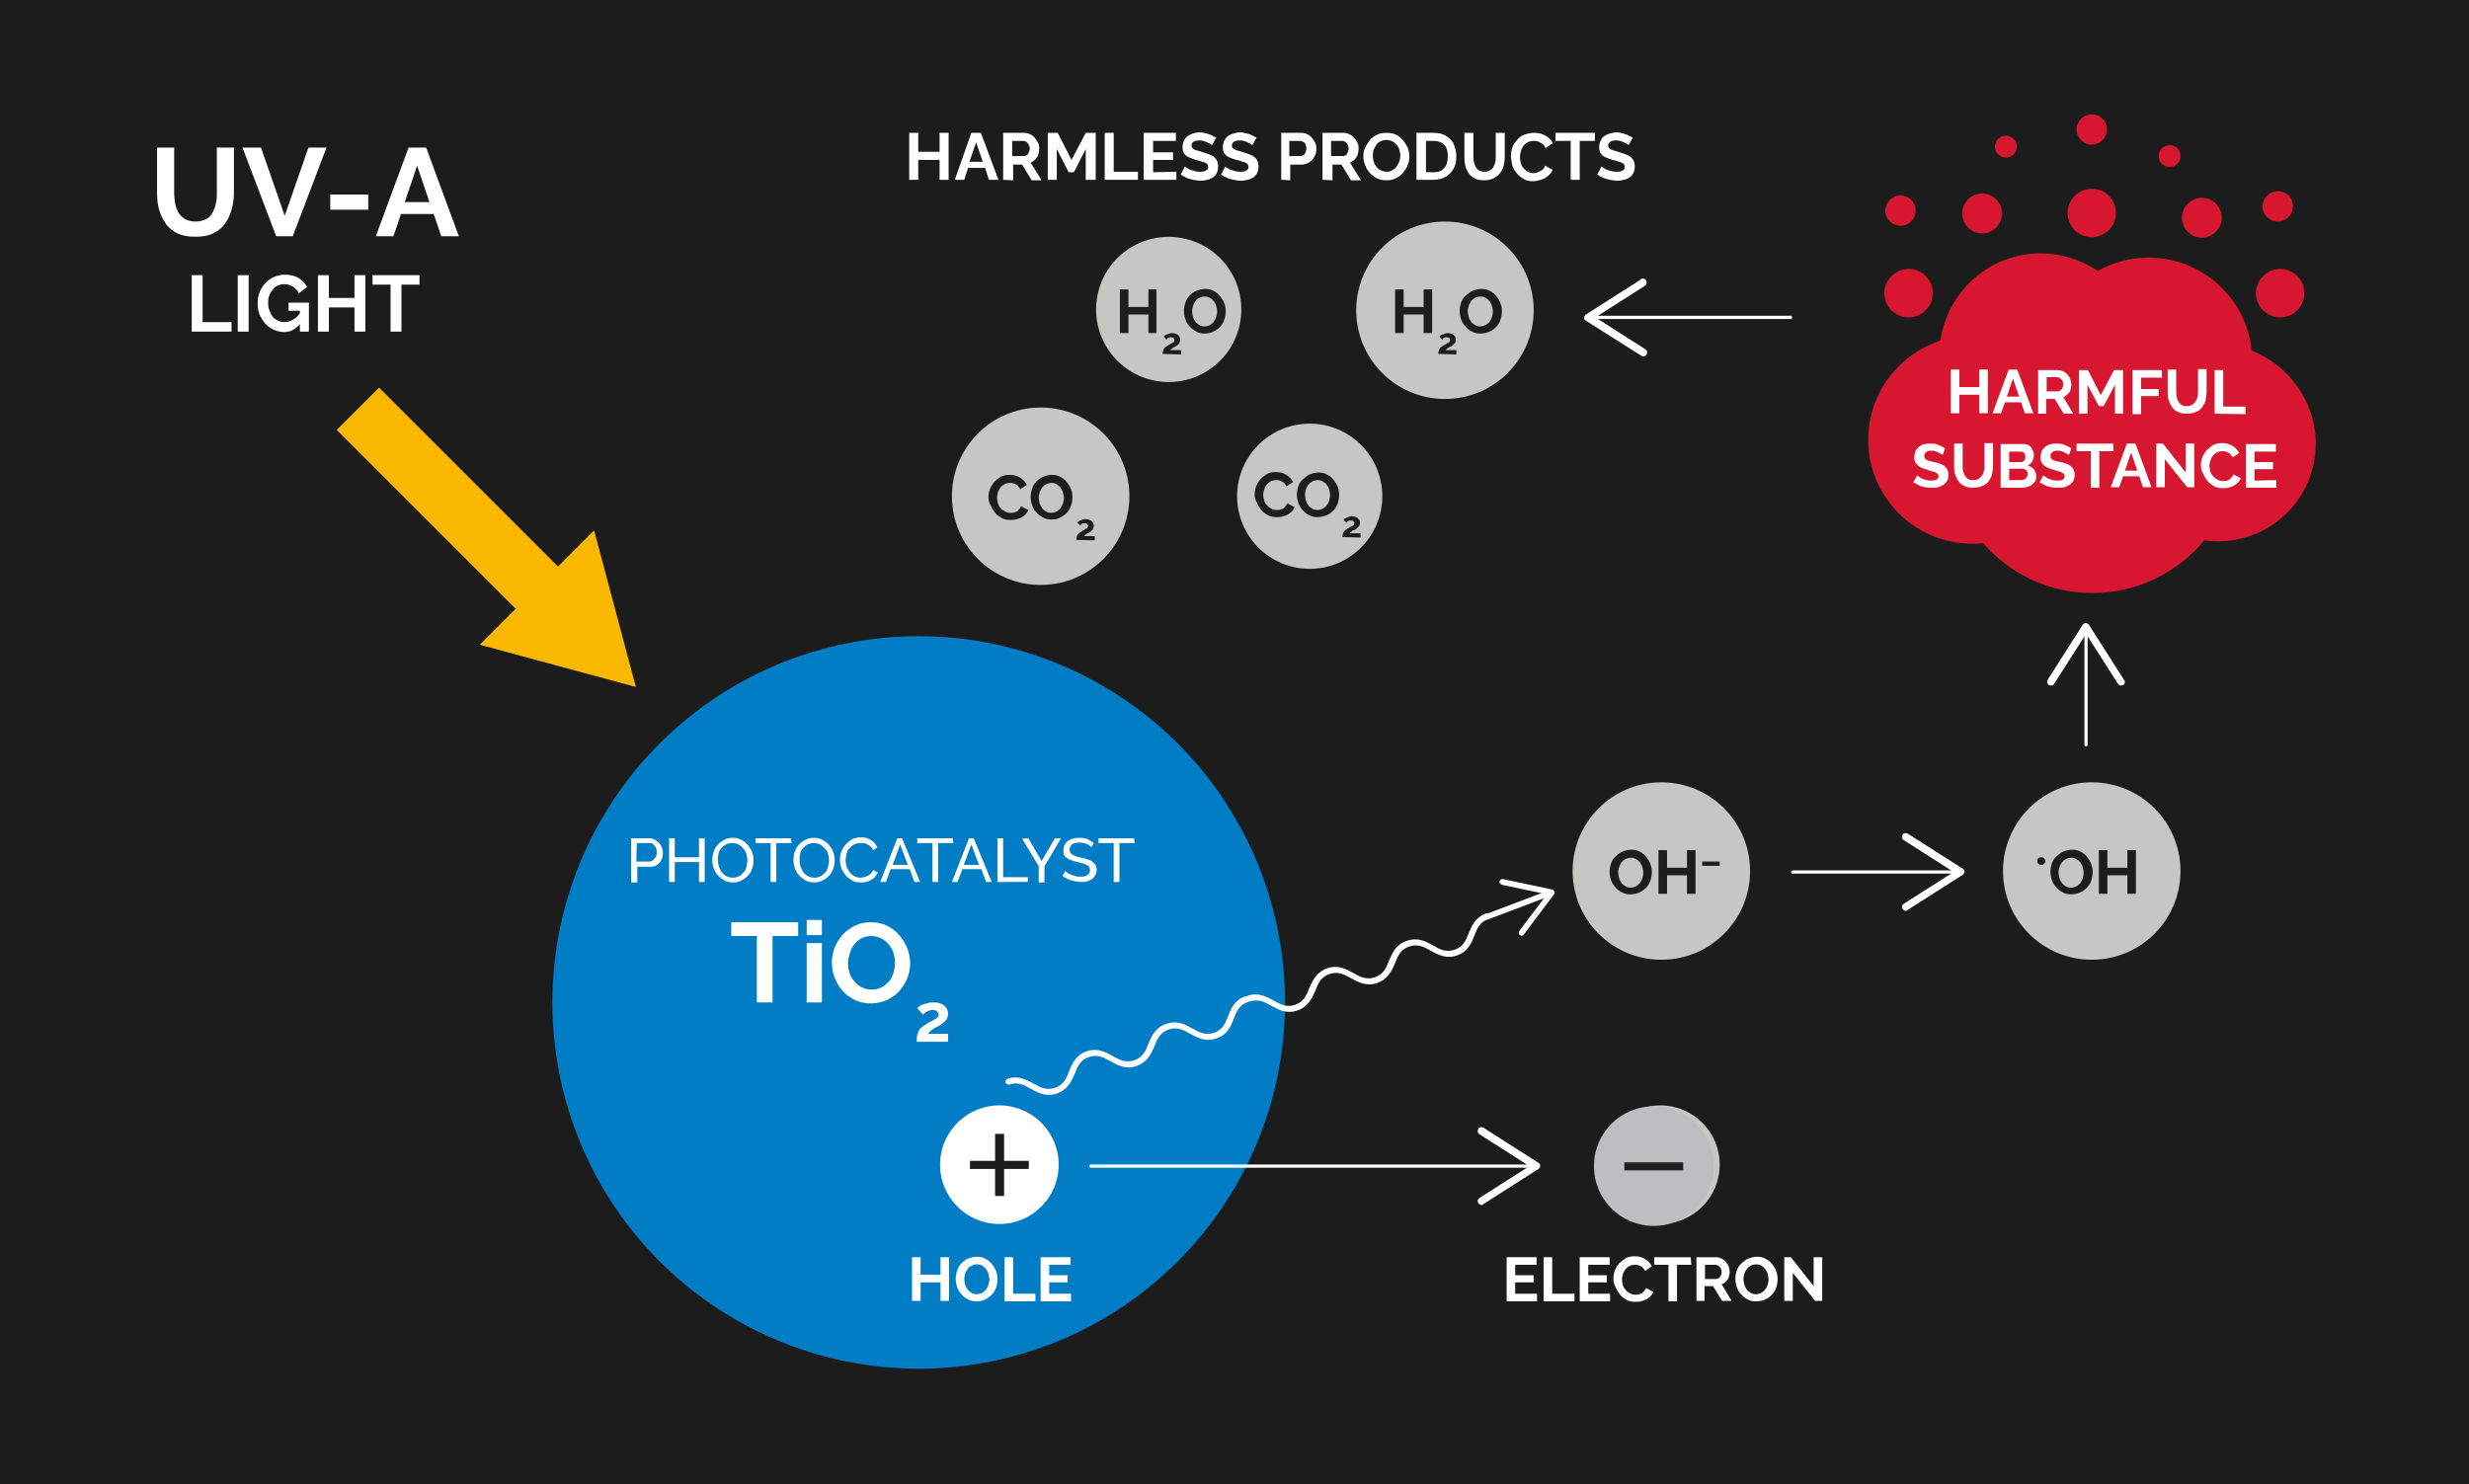 <?xml version="1.0" encoding="UTF-8"?> <svg xmlns="http://www.w3.org/2000/svg" xmlns:xlink="http://www.w3.org/1999/xlink" version="1.1" id="Layer_1" x="0px" y="0px" viewBox="0 0 520.3 312.8" style="enable-background:new 0 0 520.3 312.8;" xml:space="preserve"> <style type="text/css"> .st0{fill:#1C1C1C;} .st1{fill:#C6C6C5;} .st2{fill:#D7172F;} .st3{fill:#007DC5;} .st4{fill:#FFFFFF;} .st5{fill:#1D1D1B;} .st6{fill:#FAB900;} .st7{fill:#BCBEC0;} .st8{fill:#231F20;} .st9{fill:none;stroke:#FFFFFF;stroke-width:0.684;stroke-linecap:round;} .st10{fill:none;stroke:#FFFFFF;stroke-width:0.684;} </style> <rect id="Rectangle_121" x="-1.8" y="-4.5" class="st0" width="524" height="321.8"></rect> <g> <circle class="st1" cx="350.1" cy="183.6" r="18.7"></circle> <circle class="st1" cx="276" cy="104.6" r="15.3"></circle> <ellipse transform="matrix(0.173 -0.985 0.985 0.173 139.339 296.633)" class="st1" cx="246.4" cy="65.3" rx="15.3" ry="15.3"></ellipse> <circle class="st1" cx="219.3" cy="104.6" r="18.7"></circle> <circle class="st1" cx="304.5" cy="65.4" r="18.7"></circle> <circle class="st1" cx="440.8" cy="183.6" r="18.7"></circle> <path class="st2" d="M488,93.5c0,11.4-9.2,20.6-20.6,20.6c-1,0-2-0.1-2.9-0.2c-5.6,6.8-14.1,11.1-23.6,11.1 c-9.2,0-17.4-4.1-23-10.5c-0.8,0.1-1.5,0.1-2.3,0.1c-12.1,0-21.9-9.8-21.9-21.9c0-9.8,6.4-18,15.2-20.9 c1.5-10.4,10.4-18.4,21.1-18.4c4.5,0,8.6,1.4,12.1,3.7c3.2-1.8,6.8-2.8,10.7-2.8c11.3,0,20.6,8.6,21.7,19.6 C482.3,77,488,84.6,488,93.5z M402.2,56.7c-2.8,0-5.1,2.3-5.1,5.1s2.3,5.1,5.1,5.1c2.8,0,5.1-2.3,5.1-5.1S405.1,56.7,402.2,56.7z M440.8,39.8c-2.8,0-5.1,2.3-5.1,5.1s2.3,5.1,5.1,5.1s5.1-2.3,5.1-5.1S443.7,39.8,440.8,39.8z M480.5,56.7c-2.8,0-5.1,2.3-5.1,5.1 s2.3,5.1,5.1,5.1c2.8,0,5.1-2.3,5.1-5.1S483.4,56.7,480.5,56.7z M464,41.7c-2.3,0-4.2,1.9-4.2,4.2s1.9,4.2,4.2,4.2s4.2-1.9,4.2-4.2 S466.3,41.7,464,41.7z M417.7,40.8c-2.3,0-4.2,1.9-4.2,4.2s1.9,4.2,4.2,4.2c2.3,0,4.2-1.9,4.2-4.2S420,40.8,417.7,40.8z M400.5,41.2c-1.8,0-3.2,1.5-3.2,3.2c0,1.8,1.5,3.2,3.2,3.2c1.8,0,3.2-1.5,3.2-3.2S402.3,41.2,400.5,41.2z M480,40.3 c-1.8,0-3.2,1.5-3.2,3.2c0,1.8,1.5,3.2,3.2,3.2c1.8,0,3.2-1.5,3.2-3.2C483.3,41.8,481.8,40.3,480,40.3z M440.8,24.1 c-1.8,0-3.2,1.5-3.2,3.2c0,1.8,1.5,3.2,3.2,3.2s3.2-1.5,3.2-3.2C444,25.5,442.6,24.1,440.8,24.1z M422.7,28.6c-1.3,0-2.3,1-2.3,2.3 c0,1.3,1,2.3,2.3,2.3s2.3-1,2.3-2.3S423.9,28.6,422.7,28.6z M457.2,30.6c-1.3,0-2.3,1-2.3,2.3c0,1.3,1,2.3,2.3,2.3s2.3-1,2.3-2.3 C459.5,31.6,458.5,30.6,457.2,30.6z"></path> <circle class="st3" cx="193.6" cy="211.3" r="77.2"></circle> <g> <path class="st4" d="M133,185.9v-9.2h3.9c0.4,0,0.8,0.1,1.1,0.3s0.6,0.4,0.9,0.7c0.3,0.3,0.4,0.6,0.6,1c0.1,0.4,0.2,0.7,0.2,1.1 c0,0.5-0.1,1-0.3,1.4c-0.2,0.5-0.5,0.8-0.9,1.1s-0.9,0.4-1.4,0.4h-2.8v3.3H133V185.9z M134.1,181.6h2.7c0.3,0,0.6-0.1,0.8-0.3 s0.4-0.4,0.6-0.7s0.2-0.6,0.2-1s-0.1-0.7-0.2-1c-0.2-0.3-0.4-0.5-0.6-0.7s-0.5-0.2-0.8-0.2h-2.6L134.1,181.6L134.1,181.6z"></path> <path class="st4" d="M148.5,176.7v9.2h-1.2v-4.2h-5.1v4.2H141v-9.2h1.2v4h5.1v-4H148.5z"></path> <path class="st4" d="M154.5,186c-0.7,0-1.2-0.1-1.8-0.4c-0.5-0.3-1-0.6-1.4-1.1c-0.4-0.4-0.7-0.9-0.9-1.5s-0.3-1.1-0.3-1.7 c0-0.6,0.1-1.2,0.3-1.8s0.5-1.1,0.9-1.5s0.9-0.8,1.4-1c0.5-0.3,1.1-0.4,1.7-0.4c0.7,0,1.2,0.1,1.8,0.4c0.5,0.3,1,0.6,1.4,1.1 s0.7,1,0.9,1.5c0.2,0.6,0.3,1.1,0.3,1.7c0,0.6-0.1,1.2-0.3,1.8s-0.5,1.1-0.9,1.5s-0.9,0.8-1.4,1C155.7,185.9,155.1,186,154.5,186z M151.3,181.3c0,0.5,0.1,0.9,0.2,1.4c0.2,0.4,0.4,0.8,0.6,1.2c0.3,0.3,0.6,0.6,1,0.8s0.8,0.3,1.3,0.3s0.9-0.1,1.3-0.3 c0.4-0.2,0.7-0.5,1-0.8s0.5-0.7,0.6-1.2s0.2-0.9,0.2-1.3c0-0.5-0.1-0.9-0.2-1.4s-0.4-0.8-0.7-1.2c-0.3-0.3-0.6-0.6-1-0.8 s-0.8-0.3-1.3-0.3s-0.9,0.1-1.3,0.3c-0.4,0.2-0.7,0.5-1,0.8s-0.5,0.7-0.6,1.2S151.3,180.8,151.3,181.3z"></path> <path class="st4" d="M166.8,177.7h-3.2v8.2h-1.2v-8.2h-3.2v-1h7.5L166.8,177.7L166.8,177.7z"></path> <path class="st4" d="M171.6,186c-0.7,0-1.2-0.1-1.8-0.4c-0.5-0.3-1-0.6-1.4-1.1c-0.4-0.4-0.7-0.9-0.9-1.5s-0.3-1.1-0.3-1.7 c0-0.6,0.1-1.2,0.3-1.8s0.5-1.1,0.9-1.5s0.9-0.8,1.4-1c0.5-0.3,1.1-0.4,1.7-0.4c0.7,0,1.2,0.1,1.8,0.4c0.5,0.3,1,0.6,1.4,1.1 s0.7,1,0.9,1.5c0.2,0.6,0.3,1.1,0.3,1.7c0,0.6-0.1,1.2-0.3,1.8s-0.5,1.1-0.9,1.5s-0.9,0.8-1.4,1C172.8,185.9,172.2,186,171.6,186z M168.5,181.3c0,0.5,0.1,0.9,0.2,1.4c0.2,0.4,0.4,0.8,0.6,1.2c0.3,0.3,0.6,0.6,1,0.8s0.8,0.3,1.3,0.3s0.9-0.1,1.3-0.3 c0.4-0.2,0.7-0.5,1-0.8s0.5-0.7,0.6-1.2s0.2-0.9,0.2-1.3c0-0.5-0.1-0.9-0.2-1.4s-0.4-0.8-0.7-1.2c-0.3-0.3-0.6-0.6-1-0.8 s-0.8-0.3-1.3-0.3s-0.9,0.1-1.3,0.3c-0.4,0.2-0.7,0.5-1,0.8s-0.5,0.7-0.6,1.2S168.5,180.8,168.5,181.3z"></path> <path class="st4" d="M177,181.2c0-0.6,0.1-1.1,0.3-1.7c0.2-0.5,0.5-1,0.9-1.5c0.4-0.4,0.8-0.8,1.4-1.1c0.5-0.3,1.2-0.4,1.9-0.4 c0.8,0,1.5,0.2,2.1,0.6c0.6,0.4,1,0.9,1.3,1.5l-0.9,0.6c-0.2-0.4-0.4-0.7-0.7-0.9s-0.6-0.4-0.9-0.5c-0.3-0.1-0.6-0.1-1-0.1 c-0.5,0-1,0.1-1.4,0.3s-0.7,0.5-1,0.8s-0.5,0.7-0.6,1.2c-0.1,0.4-0.2,0.9-0.2,1.3c0,0.5,0.1,0.9,0.2,1.4c0.2,0.4,0.4,0.8,0.7,1.2 s0.6,0.6,1,0.8s0.8,0.3,1.3,0.3c0.3,0,0.7-0.1,1-0.2c0.3-0.1,0.7-0.3,0.9-0.5c0.3-0.2,0.5-0.5,0.7-0.9l1,0.5 c-0.2,0.5-0.5,0.9-0.9,1.2s-0.8,0.6-1.3,0.7c-0.5,0.2-1,0.2-1.5,0.2c-0.6,0-1.2-0.1-1.7-0.4c-0.5-0.3-1-0.6-1.4-1.1 s-0.7-1-0.9-1.5S177,181.8,177,181.2z"></path> <path class="st4" d="M189.1,176.7h1l3.8,9.2h-1.2l-1-2.7h-4l-1,2.7h-1.2L189.1,176.7z M191.3,182.3l-1.6-4.3l-1.6,4.3H191.3z"></path> <path class="st4" d="M200.9,177.7h-3.2v8.2h-1.2v-8.2h-3.2v-1h7.5L200.9,177.7L200.9,177.7z"></path> <path class="st4" d="M204.2,176.7h1l3.8,9.2h-1.2l-1-2.7h-4l-1,2.7h-1.2L204.2,176.7z M206.3,182.3l-1.6-4.3l-1.6,4.3H206.3z"></path> <path class="st4" d="M210.2,185.9v-9.2h1.2v8.2h5.2v1H210.2z"></path> <path class="st4" d="M216.7,176.7l2.8,4.8l2.8-4.8h1.3l-3.5,5.9v3.4h-1.2v-3.4l-3.5-5.8L216.7,176.7L216.7,176.7z"></path> <path class="st4" d="M230,178.6c-0.1-0.1-0.2-0.2-0.4-0.4c-0.2-0.1-0.4-0.2-0.6-0.3c-0.2-0.1-0.5-0.2-0.7-0.2 c-0.3-0.1-0.5-0.1-0.8-0.1c-0.7,0-1.2,0.1-1.6,0.4c-0.3,0.3-0.5,0.6-0.5,1.1c0,0.3,0.1,0.6,0.3,0.8s0.4,0.3,0.8,0.5 s0.8,0.2,1.4,0.4c0.6,0.1,1.2,0.3,1.7,0.5s0.8,0.5,1.1,0.8s0.4,0.8,0.4,1.3c0,0.4-0.1,0.8-0.3,1.1s-0.4,0.6-0.7,0.8 s-0.7,0.4-1.1,0.5s-0.9,0.1-1.3,0.1c-0.5,0-0.9-0.1-1.4-0.2s-0.9-0.2-1.3-0.4c-0.4-0.2-0.8-0.4-1.1-0.7l0.6-1 c0.1,0.1,0.3,0.3,0.5,0.4c0.2,0.1,0.5,0.3,0.8,0.4c0.3,0.1,0.6,0.2,0.9,0.3c0.3,0.1,0.7,0.1,1,0.1c0.7,0,1.2-0.1,1.5-0.4 s0.5-0.6,0.5-1c0-0.3-0.1-0.6-0.3-0.8s-0.5-0.4-0.9-0.5s-0.9-0.3-1.5-0.4c-0.6-0.2-1.1-0.3-1.6-0.5c-0.4-0.2-0.7-0.4-1-0.7 s-0.3-0.7-0.3-1.2c0-0.6,0.1-1.1,0.4-1.5c0.3-0.4,0.7-0.7,1.2-0.9s1.1-0.3,1.7-0.3c0.4,0,0.8,0,1.2,0.1s0.7,0.2,1,0.4 s0.6,0.3,0.9,0.6L230,178.6z"></path> <path class="st4" d="M239.1,177.7h-3.2v8.2h-1.2v-8.2h-3.2v-1h7.5L239.1,177.7L239.1,177.7z"></path> </g> <g> <path class="st4" d="M200,265v9.2h-1.8v-3.9H194v3.9h-1.8V265h1.8v3.7h4.2V265H200z"></path> <path class="st4" d="M205.8,274.3c-0.7,0-1.3-0.1-1.8-0.4c-0.6-0.3-1-0.6-1.4-1.1c-0.4-0.4-0.7-0.9-0.9-1.5s-0.3-1.1-0.3-1.7 s0.1-1.2,0.3-1.8s0.5-1.1,0.9-1.5s0.9-0.8,1.4-1s1.2-0.4,1.8-0.4c0.7,0,1.3,0.1,1.8,0.4c0.6,0.3,1,0.6,1.4,1.1s0.7,1,0.9,1.5 c0.2,0.6,0.3,1.1,0.3,1.7s-0.1,1.2-0.3,1.8s-0.5,1.1-0.9,1.5s-0.9,0.8-1.4,1C207.1,274.2,206.5,274.3,205.8,274.3z M203.2,269.6 c0,0.4,0.1,0.8,0.2,1.2c0.1,0.4,0.3,0.7,0.5,1s0.5,0.5,0.8,0.7s0.7,0.3,1.1,0.3c0.4,0,0.8-0.1,1.2-0.3c0.3-0.2,0.6-0.4,0.8-0.7 c0.2-0.3,0.4-0.6,0.5-1s0.2-0.7,0.2-1.1s-0.1-0.8-0.2-1.2c-0.1-0.4-0.3-0.7-0.5-1s-0.5-0.5-0.8-0.7s-0.7-0.3-1.1-0.3 c-0.4,0-0.8,0.1-1.2,0.3s-0.6,0.4-0.8,0.7c-0.2,0.3-0.4,0.6-0.5,1S203.2,269.2,203.2,269.6z"></path> <path class="st4" d="M211.7,274.2V265h1.8v7.7h4.7v1.6h-6.5V274.2z"></path> <path class="st4" d="M225.7,272.7v1.6h-6.4V265h6.3v1.6h-4.5v2.2h3.9v1.5h-3.9v2.4H225.7z"></path> </g> <g> <path class="st5" d="M264.4,104.2c0-0.6,0.1-1.1,0.3-1.7c0.2-0.5,0.5-1,0.9-1.5c0.4-0.4,0.9-0.8,1.4-1.1c0.6-0.3,1.2-0.4,1.9-0.4 c0.8,0,1.6,0.2,2.2,0.6s1.1,0.9,1.4,1.5l-1.4,0.9c-0.2-0.3-0.4-0.6-0.6-0.8c-0.3-0.2-0.5-0.3-0.8-0.4s-0.6-0.1-0.8-0.1 c-0.5,0-0.8,0.1-1.2,0.3c-0.3,0.2-0.6,0.4-0.8,0.7s-0.4,0.6-0.5,1s-0.2,0.7-0.2,1.1s0.1,0.8,0.2,1.2s0.3,0.7,0.6,1 s0.5,0.5,0.9,0.7c0.3,0.2,0.7,0.3,1.1,0.3c0.3,0,0.6,0,0.9-0.1s0.6-0.2,0.8-0.5c0.3-0.2,0.4-0.5,0.6-0.8l1.5,0.8 c-0.2,0.5-0.5,0.9-0.9,1.2s-0.9,0.6-1.4,0.7c-0.5,0.2-1,0.2-1.5,0.2c-0.7,0-1.3-0.1-1.8-0.4s-1-0.6-1.4-1.1s-0.7-1-0.9-1.5 C264.5,105.4,264.4,104.8,264.4,104.2z"></path> <path class="st5" d="M277.7,109c-0.7,0-1.3-0.1-1.8-0.4c-0.6-0.3-1-0.6-1.4-1.1c-0.4-0.4-0.7-0.9-0.9-1.5 c-0.2-0.6-0.3-1.1-0.3-1.7s0.1-1.2,0.3-1.8s0.5-1.1,1-1.5s0.9-0.8,1.4-1s1.2-0.4,1.8-0.4c0.7,0,1.3,0.1,1.8,0.4 c0.6,0.3,1,0.6,1.4,1.1s0.7,1,0.9,1.5s0.3,1.1,0.3,1.7s-0.1,1.2-0.3,1.8s-0.5,1.1-0.9,1.5s-0.9,0.8-1.4,1 C278.9,108.8,278.3,109,277.7,109z M275,104.3c0,0.4,0.1,0.8,0.2,1.2c0.1,0.4,0.3,0.7,0.5,1s0.5,0.5,0.8,0.7s0.7,0.3,1.1,0.3 s0.8-0.1,1.2-0.3c0.3-0.2,0.6-0.4,0.8-0.7s0.4-0.6,0.5-1s0.2-0.7,0.2-1.1s-0.1-0.8-0.2-1.2c-0.1-0.4-0.3-0.7-0.5-1 s-0.5-0.5-0.8-0.7s-0.7-0.3-1.1-0.3s-0.8,0.1-1.2,0.3c-0.3,0.2-0.6,0.4-0.8,0.7s-0.4,0.6-0.5,1S275,103.9,275,104.3z"></path> <path class="st5" d="M282.9,113.2c0-0.2,0-0.4,0.1-0.6c0-0.2,0.1-0.4,0.2-0.5c0.1-0.2,0.2-0.3,0.4-0.4c0.2-0.1,0.3-0.3,0.6-0.4 c0.2-0.1,0.4-0.2,0.5-0.3c0.2-0.1,0.3-0.2,0.4-0.2c0.1-0.1,0.2-0.1,0.2-0.2s0.1-0.2,0.1-0.3c0-0.1,0-0.2-0.1-0.3s-0.1-0.2-0.2-0.2 c-0.1-0.1-0.2-0.1-0.4-0.1c-0.1,0-0.2,0-0.3,0c-0.1,0-0.2,0.1-0.3,0.1s-0.2,0.1-0.2,0.2c-0.1,0.1-0.1,0.1-0.2,0.2l-0.6-0.7 c0.1-0.1,0.2-0.1,0.3-0.2s0.3-0.2,0.4-0.2s0.3-0.1,0.5-0.2c0.2,0,0.4-0.1,0.6-0.1c0.3,0,0.6,0.1,0.9,0.2c0.2,0.1,0.4,0.3,0.6,0.5 c0.1,0.2,0.2,0.4,0.2,0.7c0,0.2,0,0.3-0.1,0.5c-0.1,0.1-0.1,0.3-0.3,0.4c-0.1,0.1-0.2,0.2-0.3,0.3c-0.1,0.1-0.2,0.2-0.3,0.2 c-0.2,0.1-0.3,0.2-0.4,0.2s-0.2,0.1-0.3,0.2c-0.1,0.1-0.2,0.1-0.3,0.2c-0.1,0.1-0.1,0.2-0.2,0.2h2.3v0.9L282.9,113.2L282.9,113.2z "></path> </g> <g> <path class="st4" d="M323.9,272.7v1.6h-6.4V265h6.3v1.6h-4.5v2.2h3.9v1.5h-3.9v2.4H323.9z"></path> <path class="st4" d="M325.3,274.2V265h1.8v7.7h4.7v1.6h-6.5V274.2z"></path> <path class="st4" d="M339.3,272.7v1.6h-6.4V265h6.3v1.6h-4.5v2.2h3.9v1.5h-3.9v2.4H339.3z"></path> <path class="st4" d="M340,269.5c0-0.6,0.1-1.1,0.3-1.7s0.5-1,0.9-1.5c0.4-0.4,0.9-0.8,1.4-1.1c0.6-0.3,1.2-0.4,1.9-0.4 c0.8,0,1.6,0.2,2.2,0.6s1.1,0.9,1.4,1.5l-1.4,1c-0.2-0.3-0.4-0.6-0.6-0.8c-0.3-0.2-0.5-0.3-0.8-0.4s-0.6-0.1-0.8-0.1 c-0.5,0-0.8,0.1-1.2,0.3c-0.3,0.2-0.6,0.4-0.8,0.7s-0.4,0.6-0.5,1s-0.2,0.7-0.2,1.1s0.1,0.8,0.2,1.2c0.1,0.4,0.3,0.7,0.6,1 c0.2,0.3,0.5,0.5,0.9,0.7c0.3,0.2,0.7,0.3,1.1,0.3c0.3,0,0.6,0,0.9-0.1s0.6-0.2,0.8-0.5c0.3-0.2,0.4-0.5,0.6-0.8l1.5,0.8 c-0.2,0.5-0.5,0.9-0.9,1.2c-0.4,0.3-0.9,0.6-1.4,0.7c-0.5,0.2-1,0.2-1.5,0.2c-0.7,0-1.3-0.1-1.8-0.4s-1-0.6-1.4-1.1 s-0.7-1-0.9-1.5C340.1,270.7,340,270.1,340,269.5z"></path> <path class="st4" d="M356.4,266.6h-3v7.7h-1.8v-7.7h-3V265h7.7L356.4,266.6L356.4,266.6z"></path> <path class="st4" d="M357.5,274.2V265h4.1c0.4,0,0.8,0.1,1.2,0.3c0.4,0.2,0.7,0.4,0.9,0.7s0.5,0.6,0.6,1s0.2,0.7,0.2,1.1 s-0.1,0.8-0.2,1.1c-0.1,0.4-0.3,0.7-0.6,0.9c-0.3,0.3-0.5,0.5-0.9,0.6l2.1,3.5h-2l-1.9-3.1h-1.8v3.1H357.5z M359.3,269.6h2.3 c0.2,0,0.4-0.1,0.6-0.2s0.3-0.3,0.4-0.5s0.2-0.5,0.2-0.8s-0.1-0.6-0.2-0.8c-0.1-0.2-0.3-0.4-0.5-0.5s-0.4-0.2-0.6-0.2h-2.2 L359.3,269.6L359.3,269.6z"></path> <path class="st4" d="M370.1,274.3c-0.7,0-1.3-0.1-1.8-0.4c-0.6-0.3-1-0.6-1.4-1.1c-0.4-0.4-0.7-0.9-0.9-1.5s-0.3-1.1-0.3-1.7 s0.1-1.2,0.3-1.8s0.5-1.1,1-1.5c0.4-0.4,0.9-0.8,1.4-1s1.2-0.4,1.8-0.4c0.7,0,1.3,0.1,1.8,0.4c0.6,0.3,1,0.6,1.4,1.1 s0.7,1,0.9,1.5c0.2,0.6,0.3,1.1,0.3,1.7s-0.1,1.2-0.3,1.8s-0.5,1.1-0.9,1.5s-0.9,0.8-1.4,1C371.3,274.2,370.7,274.3,370.1,274.3z M367.4,269.6c0,0.4,0.1,0.8,0.2,1.2c0.1,0.4,0.3,0.7,0.5,1s0.5,0.5,0.8,0.7s0.7,0.3,1.1,0.3s0.8-0.1,1.2-0.3 c0.3-0.2,0.6-0.4,0.8-0.7c0.2-0.3,0.4-0.6,0.5-1s0.2-0.7,0.2-1.1s-0.1-0.8-0.2-1.2c-0.1-0.4-0.3-0.7-0.5-1s-0.5-0.5-0.8-0.7 s-0.7-0.3-1.1-0.3s-0.8,0.1-1.2,0.3c-0.3,0.2-0.6,0.4-0.8,0.7s-0.4,0.6-0.5,1S367.4,269.2,367.4,269.6z"></path> <path class="st4" d="M377.8,268.3v5.9H376V265h1.4l4.8,6.1V265h1.8v9.2h-1.5L377.8,268.3z"></path> </g> <g> <g> <path class="st4" d="M199.9,28v9.9H198v-4.2h-4.5v4.2h-1.9V28h1.9v4h4.5v-4H199.9z"></path> <path class="st4" d="M204.7,28h2l3.7,9.9h-2l-0.8-2.5H204l-0.8,2.5h-2L204.7,28z M207.1,34.1l-1.4-4.1l-1.4,4.1H207.1z"></path> <path class="st4" d="M211.4,37.9V28h4.4c0.5,0,0.9,0.1,1.3,0.3c0.4,0.2,0.7,0.4,1,0.8s0.5,0.7,0.7,1.1s0.2,0.8,0.2,1.2 c0,0.4-0.1,0.8-0.2,1.2s-0.4,0.7-0.6,1c-0.3,0.3-0.6,0.5-1,0.7l2.3,3.7h-2.1l-2-3.3h-1.9V38L211.4,37.9L211.4,37.9z M213.4,32.9 h2.4c0.2,0,0.5-0.1,0.6-0.2c0.2-0.1,0.3-0.3,0.4-0.6c0.1-0.2,0.2-0.5,0.2-0.8s-0.1-0.6-0.2-0.8c-0.1-0.2-0.3-0.4-0.5-0.6 c-0.2-0.1-0.4-0.2-0.7-0.2h-2.3v3.2H213.4z"></path> <path class="st4" d="M228.8,37.9v-6.5l-2.5,4.9h-1.1l-2.5-4.9v6.5h-1.9V28h2.1l2.9,5.7l3-5.7h2.1v9.9H228.8z"></path> <path class="st4" d="M232.8,37.9V28h1.9v8.2h5.1v1.7H232.8z"></path> <path class="st4" d="M247.9,36.2v1.7H241V28h6.8v1.7H243v2.4h4.2v1.6H243v2.6L247.9,36.2L247.9,36.2z"></path> <path class="st4" d="M255.4,30.6c-0.1-0.1-0.2-0.2-0.4-0.3c-0.2-0.1-0.4-0.2-0.6-0.3c-0.2-0.1-0.5-0.2-0.8-0.3 c-0.3-0.1-0.6-0.1-0.9-0.1c-0.5,0-0.9,0.1-1.2,0.3c-0.3,0.2-0.4,0.5-0.4,0.8s0.1,0.5,0.3,0.6c0.2,0.2,0.4,0.3,0.8,0.4 c0.3,0.1,0.8,0.2,1.3,0.4c0.7,0.2,1.2,0.4,1.7,0.6c0.5,0.2,0.8,0.5,1.1,0.9c0.3,0.4,0.4,0.9,0.4,1.5c0,0.5-0.1,1-0.3,1.4 c-0.2,0.4-0.5,0.7-0.8,0.9s-0.7,0.4-1.2,0.5c-0.4,0.1-0.9,0.2-1.4,0.2s-1-0.1-1.5-0.2c-0.5-0.1-1-0.2-1.4-0.4s-0.9-0.4-1.3-0.7 l0.9-1.7c0.1,0.1,0.2,0.2,0.4,0.3s0.5,0.3,0.8,0.4s0.6,0.2,1,0.3s0.7,0.1,1.1,0.1c0.5,0,0.9-0.1,1.2-0.3s0.4-0.4,0.4-0.7 s-0.1-0.5-0.3-0.7s-0.5-0.3-0.9-0.4c-0.4-0.1-0.8-0.3-1.4-0.4c-0.6-0.2-1.1-0.4-1.6-0.6c-0.4-0.2-0.7-0.5-0.9-0.8 s-0.3-0.8-0.3-1.3c0-0.7,0.2-1.2,0.5-1.7s0.8-0.8,1.3-1s1.2-0.4,1.8-0.4c0.5,0,0.9,0.1,1.3,0.2c0.4,0.1,0.8,0.2,1.2,0.4 c0.4,0.2,0.7,0.4,1,0.5L255.4,30.6z"></path> <path class="st4" d="M263.9,30.6c-0.1-0.1-0.2-0.2-0.4-0.3c-0.2-0.1-0.4-0.2-0.6-0.3c-0.2-0.1-0.5-0.2-0.8-0.3 c-0.3-0.1-0.6-0.1-0.9-0.1c-0.5,0-0.9,0.1-1.2,0.3c-0.3,0.2-0.4,0.5-0.4,0.8s0.1,0.5,0.3,0.6c0.2,0.2,0.4,0.3,0.8,0.4 c0.3,0.1,0.8,0.2,1.3,0.4c0.7,0.2,1.2,0.4,1.7,0.6c0.5,0.2,0.8,0.5,1.1,0.9c0.3,0.4,0.4,0.9,0.4,1.5c0,0.5-0.1,1-0.3,1.4 c-0.2,0.4-0.5,0.7-0.8,0.9s-0.7,0.4-1.2,0.5c-0.4,0.1-0.9,0.2-1.4,0.2s-1-0.1-1.5-0.2c-0.5-0.1-1-0.2-1.4-0.4s-0.9-0.4-1.3-0.7 l0.9-1.7c0.1,0.1,0.2,0.2,0.4,0.3c0.2,0.1,0.5,0.3,0.8,0.4s0.6,0.2,1,0.3s0.7,0.1,1.1,0.1c0.5,0,0.9-0.1,1.2-0.3 c0.3-0.2,0.4-0.4,0.4-0.7s-0.1-0.5-0.3-0.7s-0.5-0.3-0.9-0.4c-0.4-0.1-0.8-0.3-1.4-0.4c-0.6-0.2-1.1-0.4-1.6-0.6 c-0.4-0.2-0.7-0.5-0.9-0.8c-0.2-0.3-0.3-0.8-0.3-1.3c0-0.7,0.2-1.2,0.5-1.7s0.8-0.8,1.3-1s1.2-0.4,1.8-0.4c0.5,0,0.9,0.1,1.3,0.2 s0.8,0.2,1.2,0.4c0.4,0.2,0.7,0.4,1,0.5L263.9,30.6z"></path> <path class="st4" d="M270,37.9V28h4.2c0.5,0,0.9,0.1,1.3,0.3c0.4,0.2,0.7,0.4,1,0.8c0.3,0.3,0.5,0.7,0.7,1.1s0.2,0.8,0.2,1.2 c0,0.6-0.1,1.1-0.4,1.6s-0.6,0.9-1.1,1.2s-1,0.5-1.6,0.5h-2.4V38L270,37.9L270,37.9z M271.9,32.9h2.2c0.2,0,0.4-0.1,0.6-0.2 c0.2-0.1,0.3-0.3,0.4-0.6c0.1-0.2,0.2-0.5,0.2-0.8s-0.1-0.6-0.2-0.9s-0.3-0.4-0.5-0.5s-0.4-0.2-0.7-0.2h-2.2v3.2H271.9z"></path> <path class="st4" d="M278.7,37.9V28h4.4c0.5,0,0.9,0.1,1.3,0.3c0.4,0.2,0.7,0.4,1,0.8c0.3,0.3,0.5,0.7,0.7,1.1s0.2,0.8,0.2,1.2 c0,0.4-0.1,0.8-0.2,1.2s-0.4,0.7-0.6,1c-0.3,0.3-0.6,0.5-1,0.7l2.3,3.7h-2.1l-2-3.3h-1.9V38L278.7,37.9L278.7,37.9z M280.6,32.9 h2.4c0.2,0,0.5-0.1,0.6-0.2c0.2-0.1,0.3-0.3,0.4-0.6c0.1-0.2,0.2-0.5,0.2-0.8s-0.1-0.6-0.2-0.8c-0.1-0.2-0.3-0.4-0.5-0.6 c-0.2-0.1-0.4-0.2-0.7-0.2h-2.3v3.2H280.6z"></path> <path class="st4" d="M292.2,38c-0.7,0-1.4-0.1-2-0.4c-0.6-0.3-1.1-0.7-1.5-1.1c-0.4-0.5-0.8-1-1-1.6s-0.4-1.2-0.4-1.9 s0.1-1.3,0.4-1.9s0.6-1.1,1-1.6s0.9-0.8,1.5-1.1c0.6-0.3,1.2-0.4,2-0.4c0.7,0,1.4,0.1,2,0.4s1.1,0.7,1.5,1.2s0.7,1,1,1.6 c0.2,0.6,0.3,1.2,0.3,1.8c0,0.7-0.1,1.3-0.4,1.9c-0.2,0.6-0.6,1.1-1,1.6s-0.9,0.8-1.5,1.1S292.9,38,292.2,38z M289.3,32.9 c0,0.4,0.1,0.8,0.2,1.2s0.3,0.8,0.6,1.1c0.2,0.3,0.6,0.6,0.9,0.7c0.4,0.2,0.8,0.3,1.2,0.3c0.5,0,0.9-0.1,1.2-0.3s0.7-0.4,0.9-0.8 c0.2-0.3,0.4-0.7,0.6-1.1c0.1-0.4,0.2-0.8,0.2-1.2s-0.1-0.8-0.2-1.2c-0.1-0.4-0.3-0.8-0.6-1.1c-0.2-0.3-0.6-0.6-0.9-0.7 c-0.4-0.2-0.8-0.3-1.2-0.3c-0.5,0-0.9,0.1-1.3,0.3s-0.7,0.4-0.9,0.8c-0.2,0.3-0.4,0.7-0.6,1.1C289.4,32.1,289.3,32.5,289.3,32.9z "></path> <path class="st4" d="M298.5,37.9V28h3.6c1.1,0,2,0.2,2.7,0.7c0.7,0.4,1.3,1,1.6,1.8s0.5,1.6,0.5,2.5c0,1-0.2,1.9-0.6,2.6 c-0.4,0.7-1,1.3-1.7,1.7s-1.6,0.6-2.6,0.6C302,37.9,298.5,37.9,298.5,37.9z M305.1,32.9c0-0.6-0.1-1.2-0.3-1.7 c-0.2-0.5-0.6-0.9-1-1.1s-1-0.4-1.6-0.4h-1.7v6.6h1.7c0.6,0,1.2-0.1,1.6-0.4s0.8-0.7,1-1.2S305.1,33.6,305.1,32.9z"></path> <path class="st4" d="M312.8,38c-0.8,0-1.5-0.1-2-0.4c-0.6-0.3-1-0.6-1.3-1.1s-0.6-1-0.7-1.6c-0.2-0.6-0.2-1.2-0.2-1.9v-5h1.9v5 c0,0.4,0,0.8,0.1,1.2s0.2,0.7,0.4,1c0.2,0.3,0.4,0.6,0.7,0.7c0.3,0.2,0.7,0.3,1.1,0.3c0.5,0,0.9-0.1,1.2-0.3 c0.3-0.2,0.6-0.4,0.7-0.7c0.2-0.3,0.3-0.7,0.4-1s0.1-0.8,0.1-1.2v-5h1.9v5c0,0.7-0.1,1.3-0.2,1.9c-0.2,0.6-0.4,1.1-0.8,1.6 s-0.8,0.8-1.4,1.1S313.5,38,312.8,38z"></path> <path class="st4" d="M318.4,32.9c0-0.6,0.1-1.2,0.3-1.8c0.2-0.6,0.5-1.1,1-1.6c0.4-0.5,0.9-0.9,1.5-1.1s1.3-0.4,2.1-0.4 c0.9,0,1.7,0.2,2.4,0.6c0.7,0.4,1.2,0.9,1.5,1.6l-1.5,1c-0.2-0.4-0.4-0.7-0.7-0.9s-0.6-0.4-0.9-0.5s-0.6-0.1-0.9-0.1 c-0.5,0-0.9,0.1-1.3,0.3c-0.4,0.2-0.7,0.5-0.9,0.8c-0.2,0.3-0.4,0.7-0.5,1.1c-0.1,0.4-0.2,0.8-0.2,1.2s0.1,0.9,0.2,1.3 c0.1,0.4,0.3,0.8,0.6,1.1c0.3,0.3,0.6,0.6,0.9,0.7c0.4,0.2,0.8,0.3,1.2,0.3c0.3,0,0.6-0.1,0.9-0.2c0.3-0.1,0.6-0.3,0.9-0.5 s0.5-0.5,0.6-0.9l1.6,0.9c-0.2,0.5-0.5,0.9-1,1.3s-0.9,0.6-1.5,0.8s-1.1,0.3-1.6,0.3c-0.7,0-1.4-0.1-1.9-0.4s-1.1-0.7-1.5-1.2 s-0.8-1-1-1.7C318.6,34.1,318.4,33.5,318.4,32.9z"></path> <path class="st4" d="M336.1,29.7h-3.2v8.2H331v-8.2h-3.2V28h8.3L336.1,29.7L336.1,29.7z"></path> <path class="st4" d="M343.2,30.6c-0.1-0.1-0.2-0.2-0.4-0.3s-0.4-0.2-0.6-0.3s-0.5-0.2-0.8-0.3c-0.3-0.1-0.6-0.1-0.9-0.1 c-0.5,0-0.9,0.1-1.2,0.3c-0.3,0.2-0.4,0.5-0.4,0.8s0.1,0.5,0.3,0.6c0.2,0.2,0.4,0.3,0.8,0.4c0.3,0.1,0.8,0.2,1.3,0.4 c0.7,0.2,1.2,0.4,1.7,0.6c0.5,0.2,0.8,0.5,1.1,0.9c0.3,0.4,0.4,0.9,0.4,1.5c0,0.5-0.1,1-0.3,1.4c-0.2,0.4-0.5,0.7-0.8,0.9 s-0.7,0.4-1.2,0.5c-0.4,0.1-0.9,0.2-1.4,0.2s-1-0.1-1.5-0.2c-0.5-0.1-1-0.2-1.4-0.4c-0.5-0.2-0.9-0.4-1.3-0.7l0.9-1.7 c0.1,0.1,0.2,0.2,0.4,0.3c0.2,0.1,0.5,0.3,0.8,0.4c0.3,0.1,0.6,0.2,1,0.3s0.7,0.1,1.1,0.1c0.5,0,0.9-0.1,1.2-0.3 c0.3-0.2,0.4-0.4,0.4-0.7s-0.1-0.5-0.3-0.7s-0.5-0.3-0.9-0.4c-0.4-0.1-0.8-0.3-1.4-0.4c-0.6-0.2-1.1-0.4-1.6-0.6 c-0.4-0.2-0.7-0.5-0.9-0.8c-0.2-0.3-0.3-0.8-0.3-1.3c0-0.7,0.2-1.2,0.5-1.7s0.8-0.8,1.3-1s1.2-0.4,1.8-0.4c0.5,0,0.9,0.1,1.3,0.2 s0.8,0.2,1.2,0.4s0.7,0.4,1,0.5L343.2,30.6z"></path> </g> </g> <g> <path class="st4" d="M41.2,49.9c-1.5,0-2.8-0.2-3.8-0.7s-1.9-1.2-2.5-2.1c-0.6-0.9-1.1-1.9-1.4-3c-0.3-1.1-0.4-2.3-0.4-3.5v-9.5 h3.6v9.5c0,0.8,0.1,1.5,0.2,2.2c0.1,0.7,0.4,1.4,0.7,2c0.4,0.6,0.8,1,1.4,1.4c0.6,0.3,1.3,0.5,2.2,0.5s1.6-0.2,2.2-0.5 c0.6-0.3,1.1-0.8,1.4-1.4c0.3-0.6,0.6-1.2,0.7-2c0.2-0.7,0.2-1.5,0.2-2.2v-9.5h3.6v9.5c0,1.3-0.2,2.5-0.5,3.6s-0.8,2.1-1.4,3 c-0.7,0.9-1.5,1.5-2.5,2S42.7,49.9,41.2,49.9z"></path> <path class="st4" d="M55,31.1l5,14.4l5-14.4h3.8l-7.1,18.7h-3.5l-7.1-18.7C51.1,31.1,55,31.1,55,31.1z"></path> <path class="st4" d="M69.6,44.2V41h8v3.2H69.6z"></path> <path class="st4" d="M86.1,31.1h3.7l6.9,18.7H93l-1.6-4.7h-6.9l-1.6,4.7h-3.7L86.1,31.1z M90.5,42.6l-2.6-7.7l-2.6,7.7H90.5z"></path> <path class="st4" d="M40.4,69.9V58h2.3v9.9h6.1v2H40.4z"></path> <path class="st4" d="M50.1,69.9V58h2.3v11.9H50.1z"></path> <path class="st4" d="M59.9,70c-0.8,0-1.5-0.2-2.2-0.5s-1.3-0.7-1.8-1.3S55,67,54.7,66.3c-0.3-0.7-0.4-1.5-0.4-2.4 c0-0.8,0.1-1.6,0.4-2.3c0.3-0.7,0.7-1.4,1.2-1.9s1.1-1,1.8-1.3s1.5-0.5,2.3-0.5c1.1,0,2.1,0.2,2.9,0.7c0.8,0.5,1.4,1.1,1.8,1.9 L63,61.8c-0.3-0.6-0.7-1-1.3-1.4c-0.5-0.3-1.1-0.5-1.8-0.5c-0.5,0-1,0.1-1.4,0.3s-0.8,0.5-1.1,0.9s-0.5,0.8-0.7,1.3 s-0.2,1-0.2,1.5c0,0.6,0.1,1.1,0.3,1.6s0.4,0.9,0.7,1.3s0.7,0.6,1.1,0.8s0.9,0.3,1.4,0.3c0.6,0,1.2-0.2,1.7-0.5 c0.6-0.3,1.1-0.8,1.5-1.4v2.3C62.3,69.4,61.2,70,59.9,70z M63.2,65.5h-2.4v-1.7h4.3v6.1h-1.9C63.2,69.9,63.2,65.5,63.2,65.5z"></path> <path class="st4" d="M77,58v11.9h-2.3v-5.1h-5.4v5.1H67V58h2.3v4.8h5.4V58H77z"></path> <path class="st4" d="M88.4,60h-3.8v9.9h-2.3V60h-3.8v-2h9.9C88.4,58,88.4,60,88.4,60z"></path> </g> <g> <path class="st4" d="M418.9,77.9v9.2h-1.8v-3.9h-4.2v3.9h-1.8v-9.2h1.8v3.7h4.2v-3.7H418.9z"></path> <path class="st4" d="M423.3,77.9h1.8l3.4,9.2h-1.8l-0.8-2.3h-3.4l-0.8,2.3h-1.8L423.3,77.9z M425.5,83.6l-1.3-3.8l-1.3,3.8H425.5z "></path> <path class="st4" d="M429.5,87.2V78h4.1c0.4,0,0.8,0.1,1.2,0.3c0.4,0.2,0.7,0.4,0.9,0.7c0.3,0.3,0.5,0.6,0.6,1s0.2,0.7,0.2,1.1 s-0.1,0.8-0.2,1.1c-0.1,0.4-0.3,0.7-0.6,0.9c-0.3,0.3-0.5,0.5-0.9,0.6l2.1,3.5h-2l-1.9-3.1h-1.8v3.1H429.5z M431.3,82.5h2.3 c0.2,0,0.4-0.1,0.6-0.2s0.3-0.3,0.4-0.5s0.2-0.5,0.2-0.8s-0.1-0.6-0.2-0.8c-0.1-0.2-0.3-0.4-0.5-0.5s-0.4-0.2-0.6-0.2h-2.2 L431.3,82.5L431.3,82.5z"></path> <path class="st4" d="M445.7,87.2v-6.1l-2.4,4.5h-1l-2.4-4.5v6.1h-1.8V78h1.9l2.7,5.3l2.8-5.3h1.9v9.2H445.7z"></path> <path class="st4" d="M449.4,87.2V78h6.2v1.6h-4.4V82h3.7v1.5h-3.7v3.8h-1.8V87.2z"></path> <path class="st4" d="M460.8,87.2c-0.7,0-1.4-0.1-1.9-0.4c-0.5-0.2-0.9-0.6-1.2-1c-0.3-0.4-0.5-0.9-0.7-1.5s-0.2-1.1-0.2-1.7v-4.7 h1.8v4.7c0,0.4,0,0.8,0.1,1.1c0.1,0.4,0.2,0.7,0.4,1c0.2,0.3,0.4,0.5,0.7,0.7c0.3,0.2,0.6,0.2,1.1,0.2c0.4,0,0.8-0.1,1.1-0.3 c0.3-0.2,0.5-0.4,0.7-0.7c0.2-0.3,0.3-0.6,0.4-1s0.1-0.7,0.1-1.1v-4.7h1.8v4.7c0,0.6-0.1,1.2-0.2,1.8s-0.4,1-0.7,1.5 c-0.3,0.4-0.7,0.8-1.3,1C462.2,87.1,461.5,87.2,460.8,87.2z"></path> <path class="st4" d="M466.7,87.2V78h1.8v7.7h4.7v1.6L466.7,87.2L466.7,87.2z"></path> <path class="st4" d="M409.4,95.9c-0.1-0.1-0.2-0.1-0.3-0.2c-0.2-0.1-0.4-0.2-0.6-0.3c-0.2-0.1-0.5-0.2-0.7-0.3S407.3,95,407,95 c-0.5,0-0.9,0.1-1.1,0.3c-0.2,0.2-0.4,0.4-0.4,0.8c0,0.3,0.1,0.4,0.2,0.6s0.4,0.3,0.7,0.4c0.3,0.1,0.7,0.2,1.2,0.3 c0.6,0.1,1.1,0.3,1.6,0.5c0.4,0.2,0.8,0.5,1,0.8s0.4,0.8,0.4,1.4c0,0.5-0.1,0.9-0.3,1.3c-0.2,0.3-0.4,0.6-0.8,0.8 c-0.3,0.2-0.7,0.4-1.1,0.5s-0.8,0.1-1.3,0.1s-0.9,0-1.4-0.1s-0.9-0.2-1.3-0.4s-0.8-0.4-1.2-0.6l0.8-1.5c0.1,0.1,0.2,0.2,0.4,0.3 c0.2,0.1,0.4,0.3,0.7,0.4c0.3,0.1,0.6,0.2,0.9,0.3c0.3,0.1,0.7,0.1,1,0.1c0.5,0,0.9-0.1,1.1-0.2c0.3-0.2,0.4-0.4,0.4-0.7 c0-0.3-0.1-0.5-0.3-0.6c-0.2-0.2-0.5-0.3-0.8-0.4c-0.4-0.1-0.8-0.2-1.3-0.4c-0.6-0.2-1.1-0.3-1.5-0.6c-0.4-0.2-0.7-0.5-0.9-0.8 c-0.2-0.3-0.3-0.7-0.3-1.2c0-0.6,0.2-1.2,0.4-1.6c0.3-0.4,0.7-0.8,1.2-1s1.1-0.3,1.7-0.3c0.4,0,0.8,0,1.2,0.1 c0.4,0.1,0.7,0.2,1.1,0.4c0.3,0.2,0.6,0.3,0.9,0.5L409.4,95.9z"></path> <path class="st4" d="M415.8,102.8c-0.7,0-1.4-0.1-1.9-0.4c-0.5-0.2-0.9-0.6-1.2-1c-0.3-0.4-0.5-0.9-0.7-1.5s-0.2-1.1-0.2-1.7v-4.7 h1.8v4.7c0,0.4,0,0.8,0.1,1.1c0.1,0.4,0.2,0.7,0.4,1c0.2,0.3,0.4,0.5,0.7,0.7c0.3,0.2,0.6,0.2,1.1,0.2c0.4,0,0.8-0.1,1.1-0.3 c0.3-0.2,0.5-0.4,0.7-0.7c0.2-0.3,0.3-0.6,0.4-1s0.1-0.7,0.1-1.1v-4.7h1.8v4.7c0,0.6-0.1,1.2-0.2,1.8s-0.4,1-0.7,1.5 c-0.3,0.4-0.7,0.8-1.3,1C417.1,102.7,416.5,102.8,415.8,102.8z"></path> <path class="st4" d="M429.1,100.4c0,0.5-0.1,1-0.4,1.3c-0.3,0.4-0.6,0.6-1.1,0.8s-1,0.3-1.5,0.3h-4.5v-9.2h4.9 c0.4,0,0.8,0.1,1.1,0.3c0.3,0.2,0.6,0.5,0.7,0.9c0.2,0.4,0.3,0.7,0.3,1.1s-0.1,0.9-0.3,1.3c-0.2,0.4-0.6,0.7-1,0.9 c0.5,0.2,0.9,0.4,1.3,0.8C428.9,99.3,429.1,99.8,429.1,100.4z M423.4,95.1v2.3h2.4c0.2,0,0.4,0,0.5-0.1c0.2-0.1,0.3-0.2,0.4-0.4 c0.1-0.2,0.1-0.4,0.1-0.6s0-0.4-0.1-0.6s-0.2-0.3-0.4-0.4c-0.2-0.1-0.3-0.1-0.5-0.1h-2.4V95.1z M427.3,100c0-0.2,0-0.4-0.1-0.6 s-0.2-0.3-0.4-0.4s-0.3-0.2-0.6-0.2h-2.8v2.4h2.7c0.2,0,0.4-0.1,0.6-0.2s0.3-0.3,0.4-0.4C427.2,100.5,427.3,100.3,427.3,100z"></path> <path class="st4" d="M436,95.9c-0.1-0.1-0.2-0.1-0.3-0.2c-0.2-0.1-0.4-0.2-0.6-0.3c-0.2-0.1-0.5-0.2-0.7-0.3s-0.5-0.1-0.8-0.1 c-0.5,0-0.9,0.1-1.1,0.3c-0.2,0.2-0.4,0.4-0.4,0.8c0,0.3,0.1,0.4,0.2,0.6s0.4,0.3,0.7,0.4c0.3,0.1,0.7,0.2,1.2,0.3 c0.6,0.1,1.1,0.3,1.6,0.5c0.4,0.2,0.8,0.5,1,0.8s0.4,0.8,0.4,1.4c0,0.5-0.1,0.9-0.3,1.3c-0.2,0.3-0.4,0.6-0.8,0.8 c-0.3,0.2-0.7,0.4-1.1,0.5s-0.8,0.1-1.3,0.1s-0.9,0-1.4-0.1s-0.9-0.2-1.3-0.4s-0.8-0.4-1.2-0.6l0.8-1.5c0.1,0.1,0.2,0.2,0.4,0.3 c0.2,0.1,0.4,0.3,0.7,0.4c0.3,0.1,0.6,0.2,0.9,0.3c0.3,0.1,0.7,0.1,1,0.1c0.5,0,0.9-0.1,1.1-0.2c0.3-0.2,0.4-0.4,0.4-0.7 c0-0.3-0.1-0.5-0.3-0.6c-0.2-0.2-0.5-0.3-0.8-0.4c-0.4-0.1-0.8-0.2-1.3-0.4c-0.6-0.2-1.1-0.3-1.5-0.6c-0.4-0.2-0.7-0.5-0.9-0.8 c-0.2-0.3-0.3-0.7-0.3-1.2c0-0.6,0.2-1.2,0.4-1.6c0.3-0.4,0.7-0.8,1.2-1s1.1-0.3,1.7-0.3c0.4,0,0.8,0,1.2,0.1 c0.4,0.1,0.7,0.2,1.1,0.4c0.3,0.2,0.6,0.3,0.9,0.5L436,95.9z"></path> <path class="st4" d="M445.4,95.1h-3v7.7h-1.8v-7.7h-3v-1.6h7.7L445.4,95.1L445.4,95.1z"></path> <path class="st4" d="M448.2,93.5h1.8l3.4,9.2h-1.8l-0.8-2.3h-3.4l-0.8,2.3h-1.8L448.2,93.5z M450.4,99.2l-1.3-3.8l-1.3,3.8H450.4z "></path> <path class="st4" d="M456.2,96.8v5.9h-1.8v-9.2h1.4l4.8,6.1v-6.1h1.8v9.2h-1.5L456.2,96.8z"></path> <path class="st4" d="M463.8,98.1c0-0.6,0.1-1.1,0.3-1.7c0.2-0.5,0.5-1,0.9-1.5c0.4-0.4,0.9-0.8,1.4-1.1c0.6-0.3,1.2-0.4,1.9-0.4 c0.8,0,1.6,0.2,2.2,0.6s1.1,0.9,1.4,1.5l-1.4,0.9c-0.2-0.3-0.4-0.6-0.6-0.8c-0.3-0.2-0.5-0.3-0.8-0.4s-0.6-0.1-0.8-0.1 c-0.5,0-0.8,0.1-1.2,0.3c-0.3,0.2-0.6,0.4-0.8,0.7s-0.4,0.6-0.5,1s-0.2,0.7-0.2,1.1s0.1,0.8,0.2,1.2s0.3,0.7,0.6,1 s0.5,0.5,0.9,0.7c0.3,0.2,0.7,0.3,1.1,0.3c0.3,0,0.6,0,0.9-0.1s0.6-0.2,0.8-0.5c0.3-0.2,0.4-0.5,0.6-0.8l1.5,0.8 c-0.2,0.5-0.5,0.9-0.9,1.2s-0.9,0.6-1.4,0.7c-0.5,0.2-1,0.2-1.5,0.2c-0.7,0-1.3-0.1-1.8-0.4s-1-0.6-1.4-1.1s-0.7-1-0.9-1.5 C463.9,99.2,463.8,98.7,463.8,98.1z"></path> <path class="st4" d="M479.7,101.2v1.6h-6.4v-9.2h6.3v1.6h-4.5v2.2h3.9v1.5h-3.9v2.4L479.7,101.2L479.7,101.2z"></path> </g> <g> <path class="st4" d="M168.2,197.3h-5.4v14h-3.3v-14h-5.4v-2.9h14.1L168.2,197.3L168.2,197.3z"></path> <path class="st4" d="M170,197.1v-3.2h3.2v3.2H170z M170,211.3v-12.5h3.2v12.5H170z"></path> <path class="st4" d="M183.6,211.5c-1.2,0-2.4-0.2-3.4-0.7s-1.9-1.1-2.6-1.9c-0.7-0.8-1.3-1.7-1.7-2.8c-0.4-1-0.6-2.1-0.6-3.2 c0-1.1,0.2-2.2,0.6-3.2c0.4-1,1-1.9,1.7-2.7s1.6-1.4,2.6-1.9s2.1-0.7,3.3-0.7s2.3,0.2,3.4,0.7c1,0.5,1.9,1.2,2.6,2 c0.7,0.8,1.3,1.8,1.7,2.8s0.6,2.1,0.6,3.1c0,1.1-0.2,2.2-0.6,3.2c-0.4,1-1,1.9-1.7,2.7s-1.6,1.4-2.6,1.9 C185.9,211.2,184.8,211.5,183.6,211.5z M178.7,202.9c0,0.7,0.1,1.4,0.3,2.1s0.5,1.3,1,1.8c0.4,0.5,0.9,1,1.6,1.3 c0.6,0.3,1.3,0.5,2.1,0.5s1.5-0.2,2.1-0.5s1.1-0.8,1.6-1.3c0.4-0.5,0.7-1.2,0.9-1.8c0.2-0.7,0.3-1.4,0.3-2c0-0.7-0.1-1.4-0.3-2.1 c-0.2-0.7-0.6-1.3-1-1.8s-0.9-1-1.6-1.3c-0.6-0.3-1.3-0.5-2.1-0.5s-1.5,0.2-2.1,0.5s-1.1,0.8-1.5,1.3s-0.7,1.1-0.9,1.8 S178.7,202.2,178.7,202.9z"></path> <path class="st4" d="M193.2,219.3c0-0.4,0-0.8,0.1-1.1s0.2-0.7,0.3-0.9s0.4-0.6,0.7-0.8s0.6-0.5,1.1-0.8c0.4-0.2,0.7-0.4,1-0.5 c0.3-0.2,0.5-0.3,0.7-0.4c0.2-0.1,0.4-0.3,0.5-0.4s0.2-0.3,0.2-0.5s-0.1-0.4-0.2-0.5c-0.1-0.2-0.2-0.3-0.4-0.4s-0.4-0.1-0.7-0.1 c-0.2,0-0.4,0-0.6,0.1c-0.2,0.1-0.4,0.1-0.5,0.2c-0.2,0.1-0.3,0.2-0.5,0.3c-0.1,0.1-0.3,0.3-0.4,0.4l-1.2-1.4 c0.1-0.1,0.3-0.3,0.5-0.4c0.2-0.2,0.5-0.3,0.8-0.4s0.6-0.2,1-0.3s0.8-0.1,1.2-0.1c0.6,0,1.2,0.1,1.6,0.3c0.4,0.2,0.8,0.5,1,0.8 s0.4,0.8,0.4,1.3c0,0.3-0.1,0.6-0.2,0.9s-0.3,0.5-0.5,0.7s-0.4,0.4-0.6,0.5c-0.2,0.2-0.4,0.3-0.6,0.4c-0.3,0.2-0.5,0.3-0.8,0.4 c-0.2,0.1-0.4,0.3-0.6,0.4c-0.2,0.1-0.3,0.3-0.5,0.4c-0.1,0.1-0.3,0.3-0.4,0.5h4.2v1.7h-6.6V219.3z"></path> </g> <g> <circle class="st4" cx="210.6" cy="245.5" r="12.5"></circle> <g> <path class="st5" d="M216.8,244.7v1.7h-5.2v5.7h-1.9v-5.7h-5.3v-1.7h5.3V239h1.9v5.7H216.8z"></path> </g> </g> <g> <path class="st5" d="M208.3,104.8c0-0.6,0.1-1.1,0.3-1.7c0.2-0.5,0.5-1,0.9-1.5c0.4-0.4,0.9-0.8,1.4-1.1c0.6-0.3,1.2-0.4,1.9-0.4 c0.9,0,1.6,0.2,2.2,0.6c0.6,0.4,1.1,0.9,1.4,1.5l-1.4,0.9c-0.2-0.3-0.4-0.6-0.6-0.8c-0.3-0.2-0.5-0.3-0.8-0.4s-0.6-0.1-0.8-0.1 c-0.5,0-0.8,0.1-1.2,0.3c-0.3,0.2-0.6,0.4-0.8,0.7s-0.4,0.6-0.5,1s-0.2,0.7-0.2,1.1s0.1,0.8,0.2,1.2c0.1,0.4,0.3,0.7,0.6,1 c0.2,0.3,0.5,0.5,0.9,0.7c0.3,0.2,0.7,0.3,1.1,0.3c0.3,0,0.6,0,0.9-0.1c0.3-0.1,0.6-0.2,0.8-0.5c0.3-0.2,0.4-0.5,0.6-0.8l1.5,0.8 c-0.2,0.5-0.5,0.9-0.9,1.2c-0.4,0.3-0.9,0.6-1.4,0.7c-0.5,0.2-1,0.2-1.5,0.2c-0.7,0-1.3-0.1-1.8-0.4s-1-0.6-1.4-1.1 s-0.7-1-0.9-1.5C208.4,105.9,208.3,105.4,208.3,104.8z"></path> <path class="st5" d="M221.6,109.5c-0.7,0-1.3-0.1-1.8-0.4s-1-0.6-1.4-1.1c-0.4-0.4-0.7-0.9-0.9-1.5s-0.3-1.1-0.3-1.7 s0.1-1.2,0.3-1.8s0.5-1.1,0.9-1.5s0.9-0.8,1.4-1s1.2-0.4,1.8-0.4c0.7,0,1.3,0.1,1.8,0.4c0.6,0.3,1,0.6,1.4,1.1s0.7,1,0.9,1.5 s0.3,1.1,0.3,1.7s-0.1,1.2-0.3,1.8s-0.5,1.1-0.9,1.5s-0.9,0.8-1.4,1C222.9,109.4,222.3,109.5,221.6,109.5z M218.9,104.9 c0,0.4,0.1,0.8,0.2,1.2c0.1,0.4,0.3,0.7,0.5,1s0.5,0.5,0.8,0.7s0.7,0.3,1.1,0.3c0.4,0,0.8-0.1,1.2-0.3c0.3-0.2,0.6-0.4,0.8-0.7 c0.2-0.3,0.4-0.6,0.5-1s0.2-0.7,0.2-1.1s-0.1-0.8-0.2-1.2c-0.1-0.4-0.3-0.7-0.5-1s-0.5-0.5-0.8-0.7s-0.7-0.3-1.1-0.3 c-0.4,0-0.8,0.1-1.2,0.3s-0.6,0.4-0.8,0.7c-0.2,0.3-0.4,0.6-0.5,1S218.9,104.5,218.9,104.9z"></path> <path class="st5" d="M226.8,113.8c0-0.2,0-0.4,0.1-0.6c0-0.2,0.1-0.4,0.2-0.5c0.1-0.2,0.2-0.3,0.4-0.4s0.4-0.3,0.6-0.4 c0.2-0.1,0.4-0.2,0.5-0.3c0.2-0.1,0.3-0.2,0.4-0.2s0.2-0.1,0.2-0.2s0.1-0.2,0.1-0.3c0-0.1,0-0.2-0.1-0.3s-0.1-0.2-0.2-0.2 c-0.1-0.1-0.2-0.1-0.4-0.1c-0.1,0-0.2,0-0.3,0s-0.2,0.1-0.3,0.1s-0.2,0.1-0.2,0.2c-0.1,0.1-0.1,0.1-0.2,0.2l-0.6-0.7 c0.1-0.1,0.2-0.1,0.3-0.2s0.3-0.2,0.4-0.2c0.2-0.1,0.3-0.1,0.5-0.2c0.2,0,0.4-0.1,0.6-0.1c0.3,0,0.6,0.1,0.9,0.2s0.4,0.3,0.6,0.5 c0.1,0.2,0.2,0.4,0.2,0.7c0,0.2,0,0.3-0.1,0.5s-0.1,0.3-0.2,0.4c-0.1,0.1-0.2,0.2-0.3,0.3c-0.1,0.1-0.2,0.2-0.3,0.2 c-0.2,0.1-0.3,0.2-0.4,0.2s-0.2,0.1-0.3,0.2s-0.2,0.1-0.3,0.2s-0.1,0.2-0.2,0.2h2.3v0.9L226.8,113.8L226.8,113.8z"></path> </g> <g> <path class="st5" d="M301.8,61v9.2H300v-3.9h-4.2v3.9H294V61h1.8v3.7h4.2V61H301.8z"></path> <path class="st5" d="M303.1,74.6c0-0.2,0-0.4,0.1-0.6c0-0.2,0.1-0.4,0.2-0.5c0.1-0.2,0.2-0.3,0.4-0.4c0.2-0.1,0.3-0.3,0.6-0.4 c0.2-0.1,0.4-0.2,0.5-0.3c0.2-0.1,0.3-0.2,0.4-0.2c0.1-0.1,0.2-0.1,0.2-0.2s0.1-0.2,0.1-0.3c0-0.1,0-0.2-0.1-0.3s-0.1-0.2-0.2-0.2 c-0.1-0.1-0.2-0.1-0.4-0.1c-0.1,0-0.2,0-0.3,0c-0.1,0-0.2,0.1-0.3,0.1s-0.2,0.1-0.2,0.2c-0.1,0.1-0.1,0.1-0.2,0.2l-0.6-0.7 c0.1-0.1,0.2-0.1,0.3-0.2s0.3-0.2,0.4-0.2s0.3-0.1,0.5-0.2c0.2,0,0.4-0.1,0.6-0.1c0.3,0,0.6,0.1,0.9,0.2c0.2,0.1,0.4,0.3,0.6,0.5 c0.1,0.2,0.2,0.4,0.2,0.7c0,0.2,0,0.3-0.1,0.5c-0.1,0.1-0.1,0.3-0.3,0.4c-0.1,0.1-0.2,0.2-0.3,0.3c-0.1,0.1-0.2,0.2-0.3,0.2 c-0.2,0.1-0.3,0.2-0.4,0.2s-0.2,0.1-0.3,0.2c-0.1,0.1-0.2,0.1-0.3,0.2c-0.1,0.1-0.1,0.2-0.2,0.2h2.3v0.9L303.1,74.6L303.1,74.6z"></path> <path class="st5" d="M312,70.3c-0.7,0-1.3-0.1-1.8-0.4c-0.6-0.3-1-0.6-1.4-1.1c-0.4-0.4-0.7-0.9-0.9-1.5c-0.2-0.6-0.3-1.1-0.3-1.7 s0.1-1.2,0.3-1.8s0.5-1.1,1-1.5s0.9-0.8,1.4-1s1.2-0.4,1.8-0.4c0.7,0,1.3,0.1,1.8,0.4c0.6,0.3,1,0.6,1.4,1.1s0.7,1,0.9,1.5 c0.2,0.5,0.3,1.1,0.3,1.7s-0.1,1.2-0.3,1.8s-0.5,1.1-0.9,1.5s-0.9,0.8-1.4,1C313.2,70.2,312.6,70.3,312,70.3z M309.3,65.6 c0,0.4,0.1,0.8,0.2,1.2c0.1,0.4,0.3,0.7,0.5,1s0.5,0.5,0.8,0.7s0.7,0.3,1.1,0.3s0.8-0.1,1.2-0.3c0.3-0.2,0.6-0.4,0.8-0.7 s0.4-0.6,0.5-1s0.2-0.7,0.2-1.1s-0.1-0.8-0.2-1.2c-0.1-0.4-0.3-0.7-0.5-1s-0.5-0.5-0.8-0.7s-0.7-0.3-1.1-0.3s-0.8,0.1-1.2,0.3 c-0.3,0.2-0.6,0.4-0.8,0.7s-0.4,0.6-0.5,1S309.3,65.3,309.3,65.6z"></path> </g> <g> <path class="st5" d="M243.7,61v9.2H242v-3.9h-4.2v3.9H236V61h1.8v3.7h4.2V61H243.7z"></path> <path class="st5" d="M245,74.6c0-0.2,0-0.4,0.1-0.6c0-0.2,0.1-0.4,0.2-0.5c0.1-0.2,0.2-0.3,0.4-0.4s0.4-0.3,0.6-0.4 c0.2-0.1,0.4-0.2,0.5-0.3c0.2-0.1,0.3-0.2,0.4-0.2s0.2-0.1,0.2-0.2s0.1-0.2,0.1-0.3c0-0.1,0-0.2-0.1-0.3s-0.1-0.2-0.2-0.2 c-0.1-0.1-0.2-0.1-0.4-0.1c-0.1,0-0.2,0-0.3,0s-0.2,0.1-0.3,0.1s-0.2,0.1-0.2,0.2c-0.1,0.1-0.1,0.1-0.2,0.2l-0.6-0.7 c0.1-0.1,0.2-0.1,0.3-0.2s0.3-0.2,0.4-0.2c0.2-0.1,0.3-0.1,0.5-0.2c0.2,0,0.4-0.1,0.6-0.1c0.3,0,0.6,0.1,0.9,0.2s0.4,0.3,0.6,0.5 c0.1,0.2,0.2,0.4,0.2,0.7c0,0.2,0,0.3-0.1,0.5s-0.1,0.3-0.2,0.4c-0.1,0.1-0.2,0.2-0.3,0.3c-0.1,0.1-0.2,0.2-0.3,0.2 c-0.2,0.1-0.3,0.2-0.4,0.2s-0.2,0.1-0.3,0.2s-0.2,0.1-0.3,0.2s-0.1,0.2-0.2,0.2h2.3v0.9L245,74.6L245,74.6z"></path> <path class="st5" d="M253.9,70.3c-0.7,0-1.3-0.1-1.8-0.4s-1-0.6-1.4-1.1c-0.4-0.4-0.7-0.9-0.9-1.5s-0.3-1.1-0.3-1.7 s0.1-1.2,0.3-1.8s0.5-1.1,0.9-1.5s0.9-0.8,1.4-1s1.2-0.4,1.8-0.4c0.7,0,1.3,0.1,1.8,0.4c0.6,0.3,1,0.6,1.4,1.1s0.7,1,0.9,1.5 c0.2,0.5,0.3,1.1,0.3,1.7s-0.1,1.2-0.3,1.8s-0.5,1.1-0.9,1.5s-0.9,0.8-1.4,1C255.1,70.2,254.5,70.3,253.9,70.3z M251.2,65.6 c0,0.4,0.1,0.8,0.2,1.2c0.1,0.4,0.3,0.7,0.5,1s0.5,0.5,0.8,0.7s0.7,0.3,1.1,0.3c0.4,0,0.8-0.1,1.2-0.3c0.3-0.2,0.6-0.4,0.8-0.7 c0.2-0.3,0.4-0.6,0.5-1s0.2-0.7,0.2-1.1s-0.1-0.8-0.2-1.2c-0.1-0.4-0.3-0.7-0.5-1s-0.5-0.5-0.8-0.7s-0.7-0.3-1.1-0.3 c-0.4,0-0.8,0.1-1.2,0.3s-0.6,0.4-0.8,0.7s-0.4,0.6-0.5,1S251.2,65.3,251.2,65.6z"></path> </g> <g> <path class="st5" d="M343.6,188.5c-0.7,0-1.3-0.1-1.8-0.4c-0.6-0.3-1-0.6-1.4-1.1c-0.4-0.4-0.7-0.9-0.9-1.5s-0.3-1.1-0.3-1.7 c0-0.6,0.1-1.2,0.3-1.8s0.5-1.1,1-1.5c0.4-0.4,0.9-0.8,1.4-1s1.2-0.4,1.8-0.4c0.7,0,1.3,0.1,1.8,0.4c0.6,0.3,1,0.6,1.4,1.1 s0.7,1,0.9,1.5c0.2,0.6,0.3,1.1,0.3,1.7c0,0.6-0.1,1.2-0.3,1.8s-0.5,1.1-0.9,1.5s-0.9,0.8-1.4,1 C344.9,188.4,344.3,188.5,343.6,188.5z M341,183.9c0,0.4,0.1,0.8,0.2,1.2s0.3,0.7,0.5,1s0.5,0.5,0.8,0.7s0.7,0.3,1.1,0.3 s0.8-0.1,1.2-0.3c0.3-0.2,0.6-0.4,0.8-0.7c0.2-0.3,0.4-0.6,0.5-1s0.2-0.7,0.2-1.1c0-0.4-0.1-0.8-0.2-1.2s-0.3-0.7-0.5-1 s-0.5-0.5-0.8-0.7s-0.7-0.3-1.1-0.3s-0.8,0.1-1.2,0.3c-0.3,0.2-0.6,0.4-0.8,0.7s-0.4,0.6-0.5,1S341,183.5,341,183.9z"></path> <path class="st5" d="M357.3,179.2v9.2h-1.8v-3.9h-4.2v3.9h-1.8v-9.2h1.8v3.7h4.2v-3.7H357.3z"></path> <path class="st5" d="M358.7,182.5v-0.9h3.7v0.9H358.7z"></path> </g> <g> <path class="st5" d="M431,181.5c0,0.2,0,0.3-0.1,0.4c-0.1,0.1-0.2,0.2-0.3,0.3c-0.1,0.1-0.3,0.1-0.5,0.1s-0.3,0-0.4-0.1 s-0.2-0.2-0.3-0.3c-0.1-0.1-0.1-0.3-0.1-0.4s0-0.3,0.1-0.4c0.1-0.1,0.2-0.2,0.3-0.3c0.1-0.1,0.3-0.1,0.4-0.1c0.2,0,0.3,0,0.5,0.1 s0.2,0.2,0.3,0.3C431,181.2,431,181.3,431,181.5z"></path> <path class="st5" d="M436.5,188.5c-0.7,0-1.3-0.1-1.8-0.4c-0.6-0.3-1-0.6-1.4-1.1c-0.4-0.4-0.7-0.9-0.9-1.5s-0.3-1.1-0.3-1.7 c0-0.6,0.1-1.2,0.3-1.8s0.5-1.1,1-1.5c0.4-0.4,0.9-0.8,1.4-1s1.2-0.4,1.8-0.4c0.7,0,1.3,0.1,1.8,0.4c0.6,0.3,1,0.6,1.4,1.1 s0.7,1,0.9,1.5c0.2,0.6,0.3,1.1,0.3,1.7c0,0.6-0.1,1.2-0.3,1.8s-0.5,1.1-0.9,1.5s-0.9,0.8-1.4,1 C437.7,188.4,437.1,188.5,436.5,188.5z M433.8,183.9c0,0.4,0.1,0.8,0.2,1.2s0.3,0.7,0.5,1s0.5,0.5,0.8,0.7s0.7,0.3,1.1,0.3 s0.8-0.1,1.2-0.3c0.3-0.2,0.6-0.4,0.8-0.7c0.2-0.3,0.4-0.6,0.5-1s0.2-0.7,0.2-1.1c0-0.4-0.1-0.8-0.2-1.2s-0.3-0.7-0.5-1 s-0.5-0.5-0.8-0.7s-0.7-0.3-1.1-0.3s-0.8,0.1-1.2,0.3c-0.3,0.2-0.6,0.4-0.8,0.7s-0.4,0.6-0.5,1S433.8,183.5,433.8,183.9z"></path> <path class="st5" d="M450.1,179.2v9.2h-1.8v-3.9h-4.2v3.9h-1.8v-9.2h1.8v3.7h4.2v-3.7H450.1z"></path> </g> <g> <circle class="st1" cx="349.9" cy="245.5" r="12.5"></circle> <g> <path class="st5" d="M350.9,244.7h5.2v1.7h-5.2H349h-5.3v-1.7h5.3H350.9z"></path> </g> </g> <g> <path class="st6" d="M101.1,135.9l24.1-24.1l8.8,33L101.1,135.9z"></path> </g> <rect x="91.5" y="76.9" transform="matrix(0.707 -0.707 0.707 0.707 -48.092 100.927)" class="st6" width="12.6" height="63.2"></rect> </g> <path id="Path_335_00000041274688894116064970000011772531129842233023_" class="st7" d="M361.1,245.8c0,6.9-5.6,12.6-12.6,12.6 s-12.6-5.6-12.6-12.6s5.6-12.6,12.6-12.6l0,0C355.4,233.2,361.1,238.9,361.1,245.8"></path> <path id="Path_336_00000083781587260597537790000007618042363599140247_" class="st8" d="M349.5,245h5.2v1.7h-12.4V245H349.5z"></path> <line id="Line_88_00000097485818589375490720000002611725267695298947_" class="st9" x1="439.6" y1="157" x2="439.6" y2="133.3"></line> <path id="Path_338_00000045612862217707350770000002531451919964799634_" class="st4" d="M447.8,143.7c0,0.5-0.4,0.8-0.8,0.8 c-0.3,0-0.5-0.1-0.7-0.4l-6.7-10.5l-6.7,10.5c-0.2,0.4-0.7,0.5-1.1,0.3s-0.5-0.7-0.3-1.1l0,0l7.4-11.6c0.2-0.4,0.8-0.5,1.1-0.2 c0.1,0.1,0.2,0.1,0.2,0.2l7.4,11.6C447.7,143.4,447.8,143.6,447.8,143.7L447.8,143.7"></path> <path id="Path_362_00000016784403478040989340000008162837845683365563_" class="st9" d="M377.8,183.8H412"></path> <path id="Path_339_00000100340931081316758630000014678344733824956033_" class="st4" d="M401.6,192c-0.4,0-0.8-0.4-0.8-0.8 c0-0.3,0.1-0.5,0.4-0.7l10.5-6.7l-10.5-6.7c-0.4-0.2-0.5-0.7-0.3-1.1c0.2-0.4,0.7-0.5,1.1-0.3l0,0l11.6,7.4c0.4,0.2,0.5,0.7,0.2,1.1 c-0.1,0.1-0.1,0.2-0.2,0.2l-11.6,7.4C401.9,191.9,401.7,192,401.6,192L401.6,192"></path> <path id="Path_363_00000063604665176797922770000004803958094323165336_" class="st10" d="M377.6,66.9h-41.8"></path> <path id="Path_340_00000153685193865095945230000005439721632970046136_" class="st4" d="M346.2,58.7c0.3,0,0.5,0.1,0.7,0.4 c0.2,0.4,0.1,0.9-0.2,1.1l0,0l-10.5,6.7l10.5,6.7c0.4,0.2,0.5,0.7,0.3,1.1s-0.7,0.5-1.1,0.3l-11.7-7.4c-0.4-0.2-0.5-0.7-0.2-1.1 c0.1-0.1,0.1-0.2,0.2-0.2l11.6-7.4C345.9,58.7,346.1,58.7,346.2,58.7L346.2,58.7"></path> <path id="Path_361_00000164483117562266911480000003311258111390728089_" class="st9" d="M229.9,245.8h92.8"></path> <path id="Path_341_00000043431083633420418420000010899504237312892821_" class="st4" d="M312.2,254c-0.4,0-0.8-0.4-0.8-0.8 c0-0.3,0.1-0.5,0.4-0.7l10.5-6.7l-10.5-6.7c-0.4-0.2-0.5-0.7-0.3-1.1c0.2-0.4,0.7-0.5,1.1-0.3l11.6,7.4c0.4,0.2,0.5,0.7,0.2,1.1 c-0.1,0.1-0.1,0.2-0.2,0.2l-11.6,7.4C312.5,254,312.4,254,312.2,254L312.2,254"></path> <path id="Path_342_00000085971217795225752250000014826418654901361841_" class="st4" d="M326.5,188.9l-12.9,4.9 c-0.3,0.1-0.7,0-0.8-0.3c-0.1-0.3,0-0.7,0.3-0.8l0,0l12.9-4.9c0.3-0.1,0.7,0,0.8,0.3C327,188.4,326.8,188.8,326.5,188.9L326.5,188.9 "></path> <path id="Path_343_00000147195223493610162870000001304450443272356795_" class="st4" d="M320.9,197.2c-0.3,0.1-0.7,0-0.8-0.4 c-0.1-0.2,0-0.4,0.1-0.6l5.8-7.7l-9.5-2c-0.3-0.1-0.6-0.4-0.5-0.7s0.4-0.6,0.7-0.5l0,0l10.4,2.2c0.3,0.1,0.6,0.4,0.5,0.8 c0,0.1-0.1,0.2-0.1,0.2l-6.4,8.5C321.1,197,321,197.1,320.9,197.2C320.7,197.2,321,197.1,320.9,197.2"></path> <path id="Path_344_00000130637685172951859130000004071592913577996419_" class="st4" d="M313.3,192.5c-2.4,0.8-3.1,2.6-3.8,4.2 c-0.6,1.6-1.2,2.9-3,3.5s-3.1-0.1-4.5-0.9s-3.1-1.8-5.5-1s-3.1,2.6-3.8,4.2c-0.6,1.6-1.2,2.9-3,3.5s-3.1-0.1-4.5-0.9 c-1.5-0.8-3.2-1.8-5.5-1s-3.1,2.6-3.8,4.2c-0.6,1.6-1.2,2.9-3,3.5s-3.1-0.1-4.5-0.9c-1.5-0.8-3.2-1.8-5.5-1c-0.1,0-0.1,0.1-0.2,0.1 s-0.1,0-0.2,0c-2.4,0.8-3.1,2.6-3.7,4.2c-0.6,1.6-1.2,2.9-3,3.5c-1.8,0.6-3.1-0.1-4.5-0.9s-3.1-1.8-5.5-1s-3.1,2.6-3.8,4.2 c-0.6,1.6-1.2,2.9-3,3.5s-3.1-0.1-4.5-0.9c-1.5-0.8-3.2-1.8-5.5-1s-3.1,2.6-3.7,4.2c-0.6,1.6-1.2,2.9-3,3.5s-3.1-0.1-4.5-0.9 c-1.5-0.8-3.2-1.8-5.5-1c-0.3,0.1-0.5,0.5-0.4,0.8s0.5,0.5,0.8,0.4l0,0c1.8-0.6,3.1,0.1,4.5,0.9c1.5,0.8,3.2,1.8,5.5,1 s3.1-2.6,3.8-4.2c0.6-1.6,1.2-2.9,3-3.5s3.1,0.1,4.5,0.9c1.5,0.8,3.2,1.8,5.5,1s3.1-2.6,3.8-4.2c0.6-1.6,1.2-2.9,3-3.5 s3.1,0.1,4.5,0.9c1.5,0.8,3.2,1.8,5.5,1c2.4-0.8,3.1-2.6,3.7-4.2c0.6-1.6,1.2-2.9,3-3.5c0.1,0,0.1-0.1,0.2-0.1s0.1,0,0.2,0 c1.8-0.6,3.1,0.1,4.5,0.9c1.5,0.8,3.2,1.8,5.5,1s3.1-2.6,3.8-4.2c0.6-1.6,1.2-2.9,3-3.5s3.1,0.1,4.5,0.9c1.5,0.8,3.2,1.8,5.5,1 s3.1-2.6,3.8-4.2c0.6-1.6,1.2-2.9,3-3.5s3.1,0.1,4.5,0.9c1.5,0.8,3.2,1.8,5.5,1s3.1-2.6,3.7-4.2c0.6-1.6,1.2-2.9,3-3.5 c0.3-0.1,0.5-0.5,0.4-0.8C314,192.6,313.7,192.4,313.3,192.5"></path> </svg> 